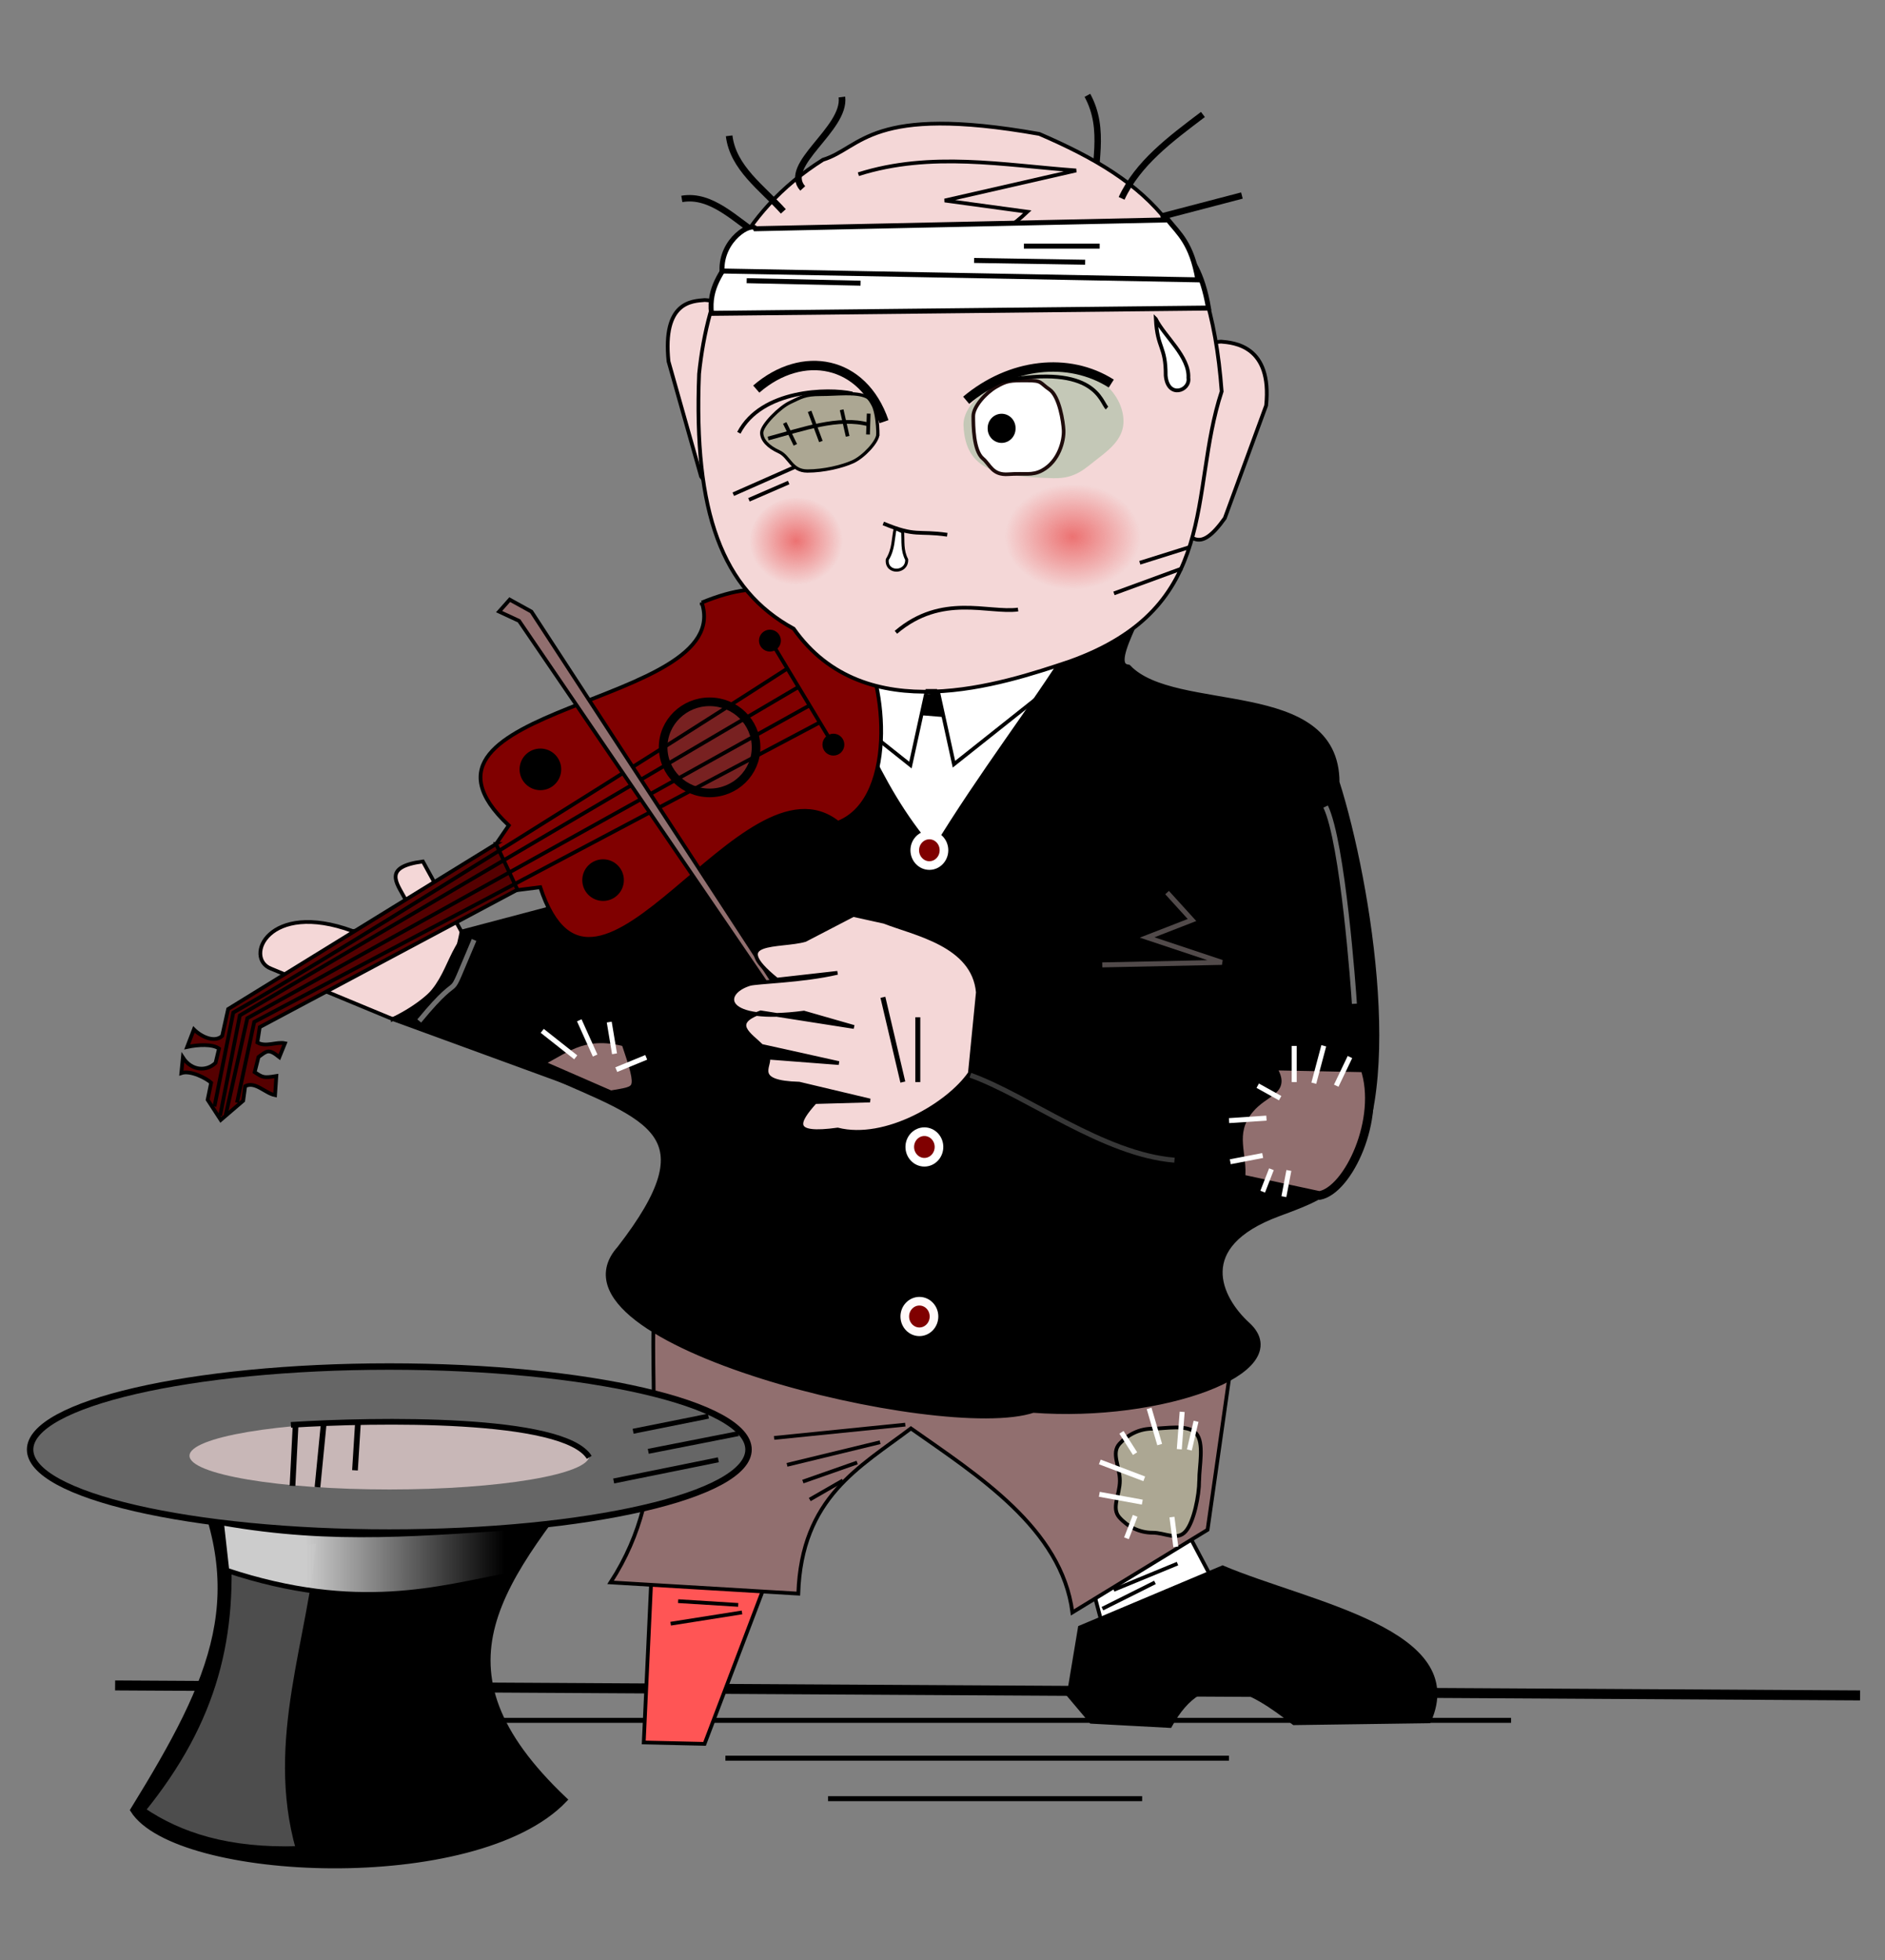 <?xml version="1.0" encoding="UTF-8"?>
<svg version="1.0" viewBox="0 0 378.09 393.09" xmlns="http://www.w3.org/2000/svg" xmlns:xlink="http://www.w3.org/1999/xlink">
<rect x="0" y="0" width="378.09" height="393.09" fill="#808080" stroke="none"/>
<defs>
<linearGradient id="a">
<stop stop-color="#ec7272" offset="0"/>
<stop stop-color="#ec7272" stop-opacity="0" offset="1"/>
</linearGradient>
<radialGradient id="c" cx="252.61" cy="642.59" r="6.541" gradientTransform="matrix(1.432 0 0 1.351 -3.153 -654.33)" gradientUnits="userSpaceOnUse" xlink:href="#a"/>
<radialGradient id="b" cx="252.61" cy="642.59" r="6.541" gradientTransform="matrix(2.085 0 0 1.617 -112.61 -826.06)" gradientUnits="userSpaceOnUse" xlink:href="#a"/>
<linearGradient id="d" x1="238.15" x2="278.11" y1="867.93" y2="867.93" gradientTransform="translate(22,-450)" gradientUnits="userSpaceOnUse">
<stop stop-color="#ccc" offset="0"/>
<stop stop-color="#ccc" stop-opacity="0" offset="1"/>
</linearGradient>
</defs>
<g transform="translate(-198.91 -105.36)">
<path d="m222 443.36 350 2" fill="none" stroke="#000" stroke-width="2"/>
<path d="m294 450.36h208" fill="none" stroke="#000" stroke-width="1px"/>
<path d="m329.8 416.51 23.54 4.07-13.11 34.5-12.2-0.28 1.77-38.29z" fill="#f55" fill-rule="evenodd" stroke="#000" stroke-width=".753px"/>
<path d="m421.54 437-6.78-25.6 18.07-6.78 13.56 25.61-24.85 6.77z" fill="#fff" fill-rule="evenodd" stroke="#000" stroke-width=".753px"/>
<path d="m330.42 363.96 115.21 16.56-4.51 31.63-27.11 16.57c-2.14-16.85-19.05-27.51-32.39-36.9-10.26 7.77-21.96 13.8-22.59 33.13l-37.65-2.25c12.71-19.58 7.06-39.16 9.04-58.74z" fill="#916f6f" fill-rule="evenodd" stroke="#000" stroke-width=".753"/>
<path d="m438.56 182.91c-0.04-4.21-0.52-8.71 5.27-9.04 2.55 0.22 10.27 0.79 9.04 12.81l-8.29 22.59c-5.21 7.34-6.64 3.37-9.03 2.26l3.01-28.62z" fill="#f4d7d7" fill-rule="evenodd" stroke="#000" stroke-width=".753px"/>
<path d="m418.52 145.56c-0.42-7.03 2.32-14.06-1.5-21.08" fill="none" stroke="#000" stroke-width="1.291"/>
<path d="m351.49 152.78c-5.11-3.32-9.84-8.56-15.82-7.53" fill="none" stroke="#000" stroke-width="1.291"/>
<path d="m292.01 293.17c-4.31 5.61-3.5 12.14-14.31 16.57l-24.44-10.13c-5.45-2.08-0.62-13.78 16.38-7.54 25.16-1.2-2.02-11.82 14.09-13.95l8.28 15.05z" fill="#f4d7d7" fill-rule="evenodd" stroke="#000" stroke-width=".753px"/>
<path d="m466.72 262.29c6.46 20.37 13.77 65.32 0.77 79.29-3.09 3.31-5.48 4.36-12.29 6.87-17.58 6.5-12.12 17.51-6.3 22.81 9.56 8.7-16.97 18.5-42.8 16.55-18.13 6.12-98.97-13.63-82.65-31.84 18.24-23.54 5.91-26.51-14.87-35.69 0-20.37-0.98-56.89 12.03-70.25 6.51-6.68 26.54-10.47 35.67-8.29 2.4-0.19-7.29-15.84-3.63-16.57s25.18 9.7 29.77 8.97 39.02-10.37 44.21-10.57c5.2-0.2-7.05 15.06-1.56 15.92 9.5 9.85 41.65 2.44 41.65 22.8z" stroke="#000" stroke-width="1.732"/>
<path d="m345.56 174.56c0.04-4.21 0.52-8.71-5.28-9.03-2.55 0.21-8.52 0.29-7.28 12.3l6.53 23.09c5.21 7.34 6.65 3.38 9.04 2.26l-3.01-28.62z" fill="#f4d7d7" fill-rule="evenodd" stroke="#000" stroke-width=".753px"/>
<path d="m361.97 232.85 51.36 2.42c-7.46 11.95-17.57 24.86-27.19 40.65-12.03-13.85-15.89-29.21-24.17-43.07z" fill="#fff" fill-rule="evenodd" stroke="#000" stroke-width=".604px"/>
<path d="m384.73 244.14-3.21 14.65-16.22-12.89" fill="none" stroke="#000" stroke-width=".753px"/>
<path d="m387.04 243.97 3.21 14.65 16.23-12.89" fill="none" stroke="#000" stroke-width=".753px"/>
<path d="m339.67 226.2c13.23-5.44 19.91-2.31 31.25 7.65 5.36 5.86 8.58 31.61-3.95 36.51-18.96-15.01-48.6 46.96-59.7 12.92l-9.18 1.16-2.23-6.08 5.1-7.47c-25.86-24.26 45.57-23.74 38.71-44.69z" fill="#800000" fill-rule="evenodd" stroke="#000" stroke-width=".753px"/>
<path d="m339.13 180.32c-1.1 27.77 4.59 43.29 18.97 51.12 14.36 20.38 41.94 11.06 55.34 6.58 30.65-10.96 23.79-33.82 30.51-54.16-2.32-31.37-14.25-42.01-36.58-51.64-33.95-6.03-35.59 2.8-43.39 5.18-16.86 10.61-23.17 26.61-24.85 42.92z" fill="#f4d7d7" fill-rule="evenodd" stroke="#000" stroke-width=".753"/>
<path d="m424.26 189.85c0 3.15-2.24 5.26-5 7.36-2.75 2.09-4.52 4.16-9.06 4.05-11.12-0.29-17.61-1.44-18.03-10.52-0.22-4.81 6.87-10.35 16.44-11.4 0.19-0.03 1.03-0.25 1.9-0.47 0.86-0.22 1.75-0.42 2.04-0.39 2.54 0.26 4.84 1.44 7.51 3.52 2.67 2.07 4.2 5.03 4.2 7.85z" fill="#c4c8b7"/>
<path d="m374.99 192.43c0 1.49-2.85 4.54-4.99 5.52-2.15 0.98-5.87 1.87-9.14 1.87-3.26 0-3.56-2.88-5.7-3.86s-3.47-2.33-3.47-3.82 3.61-5.12 5.75-6.1 2.82-1.58 6.09-1.58 6.99-0.54 9.13 0.44 2.33 6.03 2.33 7.53z" fill="#aca793" stroke="#000" stroke-width=".652"/>
<path d="m394.13 188.81c0 1.87 0.04 6.94 1.93 8.52 1.47 1.23 1.88 3.37 5.13 3.13 3.26-0.24 4.71 0.33 6.73-0.75 3.42-1.83 4.42-6.02 4.33-8.04-0.07-1.63-0.83-6.83-2.83-8.2-2.04-1.39-1.38-1.81-4.63-1.81-3.26 0-3.93 0.04-6.06 1.27-2.14 1.23-4.6 4-4.6 5.88z" fill="#fff" stroke="#1f0c0c" stroke-width=".73"/>
<path d="m421.81 182.28c-8.62-5.46-20.25-4.08-29.11 3.35" fill="none" stroke="#000" stroke-width="1.883"/>
<path transform="matrix(.554 0 0 .568 207.86 12.651)" d="m351.03 314.45a4.546 4.546 0 1 1-9.09 0 4.546 4.546 0 1 1 9.09 0z" stroke="#000"/>
<path d="m347.11 192.15c4.52-8.69 17.94-8.95 22.76-7.87" fill="none" stroke="#000" stroke-width=".753px"/>
<path d="m376.23 189.92c-4.23-12.37-16.39-14.55-25.63-6.53" fill="none" stroke="#000" stroke-width="1.883"/>
<path d="m430.74 169.34c1.72 3.47 6.78 7.55 6.53 11.8 0.42 2.57-4.14 4.25-4.55-0.48 0.04-5.92-1.67-5.31-1.98-11.32z" fill="#fff" fill-rule="evenodd" stroke="#000" stroke-width=".753px"/>
<path d="m352.98 193.3c6.96-1.85 14.11-4.49 20.23-2.79" fill="none" stroke="#000" stroke-width=".753px"/>
<path d="m356.31 190.18 2.13 4.39" fill="none" stroke="#000" stroke-width=".753px"/>
<path d="m361.3 187.85 2.26 6.05" fill="none" stroke="#000" stroke-width=".753px"/>
<path d="m367.73 187.54 1.2 5.32" fill="none" stroke="#000" stroke-width=".753px"/>
<path d="m373.15 188.31-0.14 4.19" fill="none" stroke="#000" stroke-width=".753px"/>
<path d="m423.88 145.14c3.23-7.03 9.79-11.89 16.31-16.82" fill="none" stroke="#000" stroke-width="1.291"/>
<path d="m356.03 147.75c-4.27-4.73-10.08-8.69-10.87-15.15" fill="none" stroke="#000" stroke-width="1.328"/>
<path d="m431.69 148.84 16.32-4.27" fill="none" stroke="#000" stroke-width="1.291"/>
<path d="m298.41 274.62 4.29 9.16-51.69 27.56-0.48 3.08c1.66 1 3.88-0.2 5.54 0.16l-1.13 2.78c-2.21-1.76-2.47-1.26-4.18-0.02l-0.77 3.04c1.63 1.05 1.74 1.2 4.35 0.77l-0.26 3.84c-2.04-0.41-3.95-2.84-5.99-1.81l-0.4 2.92-4.5 3.86-2.63-4.05 0.7-3.42c-0.9-0.84-4.1-2.56-5.98-1.93l0.31-3.13c1.77 2.74 4.79 2.81 6.56 1.08l0.69-2.86c-1.24-0.94-4.2-0.81-6.39-0.33l1.35-3.52c1.5 1.5 4.18 2.73 5.68 1.3l1.19-5.38 53.74-33.1z" fill="#500" fill-rule="evenodd" stroke="#000" stroke-width=".753px"/>
<path d="m350.56 255.23c0 5.05-4.17 9.14-9.32 9.14-5.14 0-9.32-4.09-9.32-9.14 0-5.04 4.18-9.13 9.32-9.13 5.15 0 9.32 4.09 9.32 9.13z" fill="#782121" stroke="#000" stroke-width="1.732"/>
<path d="m353.56 234 12.06 20.01" fill="none" stroke="#000" stroke-width=".753px"/>
<path d="m363.55 250.12-113.65 60.18-3.45 16.19" fill="none" stroke="#000" stroke-width=".753px"/>
<path d="m361.29 246.82-112.77 62.73-4.33 19.39" fill="none" stroke="#000" stroke-width=".753px"/>
<path d="m359.03 243.15-112.01 65.84-3.96 20.14" fill="none" stroke="#000" stroke-width=".753px"/>
<path d="m357.02 239.31c-17.83 11.58-90.72 57.53-111.32 69.11l-3.77 18.83" fill="none" stroke="#000" stroke-width=".753px"/>
<path d="m367.4 254.69c0 0.74-0.59 1.33-1.33 1.33-0.73 0-1.33-0.59-1.33-1.33 0-0.73 0.6-1.33 1.33-1.33 0.74 0 1.33 0.6 1.33 1.33z" stroke="#000" stroke-width="1.732"/>
<path d="m322.4 281.86c0 1.4-1.13 2.53-2.52 2.53-1.4 0-2.53-1.13-2.53-2.53s1.13-2.53 2.53-2.53c1.39 0 2.52 1.13 2.52 2.53z" stroke="#000" stroke-width="3.29"/>
<path d="m277.7 309.74c5.24-2.58 8.36-5.38 10.33-8.26 2.09-3.07 2.86-6.24 3.47-9.31l16.89-4.46 8.47 36.34-39.16-14.31z" fill-rule="evenodd" stroke="#000" stroke-width=".753px"/>
<path d="m357.33 309.48-54.31-79.61-4-1.86 2.13-2.4 4.35 2.4 52.63 80.67-0.8 0.8z" fill="#916f6f" fill-rule="evenodd" stroke="#000" stroke-width=".753px"/>
<path d="m376.27 290.22-6.21-1.37-9.66 5.02c-4.97 1.44-15.83-0.27-5.67 7.95l12.16-1.37c-7.11 1.66-16.21 1.8-17.64 2.25-5.85 1.82-5.55 7.91 10.91 5.73l10.04 2.88-18.71-2.93c-6.19 2.18-2.11 4.46 0.17 6.73l15.51 3.44-14.18-1.09c0.43 1.75-3.2 4.97 6.21 5.22l14.22 3.38-11.03 0.31c-3.66 4.09-4.96 6.82 4.54 5.51 9.62 2.43 22.27-5.1 26.52-11.31l1.6-16.21c-0.87-9.62-12.76-11.76-18.78-14.14z" fill="#f4d7d7" fill-rule="evenodd" stroke="#000" stroke-width=".753px"/>
<path d="m415.51 431.73 28.62-12.05c17.24 7.32 49.54 12.69 41.42 30.88l-27.11 0.38c-9.01-7.03-17.83-12.18-24.85 0.56l-15.82-0.85-4.52-5.36 2.26-13.56z" fill-rule="evenodd" stroke="#000" stroke-width=".753px"/>
<path d="m334.93 426.46 12.05 0.75" fill="none" stroke="#000" stroke-width=".753px"/>
<path d="m333.43 430.98 14.31-2.26" fill="none" stroke="#000" stroke-width=".753px"/>
<path d="m435.09 418.93-12.8 5.27" fill="none" stroke="#000" stroke-width=".753px"/>
<path d="m430.57 422.7-10.54 5.27" fill="none" stroke="#000" stroke-width=".753px"/>
<path d="m371.08 140.3c14.56-4.61 29.12-1.81 43.68-0.75l-26.36 6.02 16.57 2.26c-2.84 2.68-5.68 4.88-8.53 4.27" fill="none" stroke="#000" stroke-width=".753px"/>
<path d="m453.81 319.13 18.82 0.38c3.47 10.19-3.32 24.58-9.06 25.6l-15.79-3.39c0.58-4.84-2.25-8.94 1.64-13.78 3.28-4.08 7.97-3.61 4.39-8.81z" fill="#916f6f" stroke="#000" stroke-width="1.732"/>
<path d="m388.91 212.6c-5.97-0.86-6.23 0.48-12.83-2.27" fill="none" stroke="#000" stroke-width=".753px"/>
<path d="m358.37 199-12.38 5.47" fill="none" stroke="#000" stroke-width=".753px"/>
<path d="m357.1 202.13-7.97 3.46" fill="none" stroke="#000" stroke-width=".753px"/>
<path d="m324.39 314.39c3.47 10.19 2.73 9.51-3.01 10.54l-14.68-6.4c5.19-2.26 8.79-6.52 17.69-4.14z" fill="#916f6f" stroke="#000" stroke-width="1.732"/>
<path d="m388.25 275.87c0 1.69-1.31 3.07-2.93 3.07-1.61 0-2.93-1.38-2.93-3.07s1.32-3.06 2.93-3.06c1.62 0 2.93 1.37 2.93 3.06z" fill="#800000" stroke="#fff" stroke-width="1.732"/>
<path d="m365 466.07h63" fill="none" stroke="#000" stroke-width="1px"/>
<path d="m344.41 457.95h101" fill="none" stroke="#000" stroke-width="1px"/>
<path d="m422.35 224.36 13.65-5" fill="none" stroke="#000" stroke-width=".753"/>
<path d="m427.53 218.22 10.12-3.18" fill="none" stroke="#000" stroke-width=".753"/>
<path d="m458.5 322.36v-7.25" fill="none" stroke="#fff" stroke-width="1px"/>
<path d="m462.43 322.59 2-7.5" fill="none" stroke="#fff" stroke-width="1px"/>
<path d="m466.93 323.09 2.75-5.75" fill="none" stroke="#fff" stroke-width="1px"/>
<path d="m455.68 325.59-4.5-2.5" fill="none" stroke="#fff" stroke-width="1px"/>
<path d="m452.93 329.59-7.5 0.5" fill="none" stroke="#fff" stroke-width="1px"/>
<path d="m452.18 337.09-6.5 1.25" fill="none" stroke="#fff" stroke-width="1px"/>
<path d="m452.18 344.34 1.75-4.5" fill="none" stroke="#fff" stroke-width="1px"/>
<path d="m456.43 345.34 1-5.25" fill="none" stroke="#fff" stroke-width="1px"/>
<path d="m393.54 320.99c11.31 4.01 26.74 15.91 40.94 17.03" fill="none" stroke="#373737" stroke-width="1px"/>
<path d="m314.39 317.4-6.72-5.31" fill="none" stroke="#fff" stroke-width="1px"/>
<path d="m318.28 317.04-3.18-7.07" fill="none" stroke="#fff" stroke-width="1px"/>
<path d="m322.17 316.69-1.06-6.36" fill="none" stroke="#fff" stroke-width="1px"/>
<path d="m322.52 319.87 6.01-2.47" fill="none" stroke="#fff" stroke-width="1px"/>
<path d="m439.44 402.3c0 2.87-1.05 8.31-2.75 10.2s-4.04 0.23-6.62 0.23c-2.59 0-4.93-1.17-6.63-3.06-1.69-1.89 0.09-4.5 0.09-7.37 0-2.88-1.78-5.49-0.09-7.38 1.7-1.89 4.04-3.05 6.63-3.05 2.58 0 7.05-0.96 8.74 0.93 1.7 1.89 0.63 6.62 0.63 9.5z" fill="#aca793" stroke="#000" stroke-width=".753"/>
<path d="m431.52 395.06-2.12-7.25" fill="none" stroke="#fff" stroke-width="1px"/>
<path d="m435.45 395.99 0.58-7.5" fill="none" stroke="#fff" stroke-width="1px"/>
<path d="m437.47 396.14 1.34-5.75" fill="none" stroke="#fff" stroke-width="1px"/>
<path d="m426.58 396.87-2.73-4.27" fill="none" stroke="#fff" stroke-width="1px"/>
<path d="m428.42 401.93-8.91-3.39" fill="none" stroke="#fff" stroke-width="1px"/>
<path d="m428.03 406.6-8.62-1.57" fill="none" stroke="#fff" stroke-width="1px"/>
<path d="m424.85 413.85 1.75-4.5" fill="none" stroke="#fff" stroke-width="1px"/>
<path d="m434.75 415.56-0.77-5.96" fill="none" stroke="#fff" stroke-width="1px"/>
<path d="m380.49 391.06-26.31 2.66" fill="none" stroke="#000" stroke-width=".753"/>
<path d="m375.44 394.59-18.67 4.53" fill="none" stroke="#000" stroke-width=".753"/>
<path d="m367.97 402.26-6.64 3.82" fill="none" stroke="#000" stroke-width=".753"/>
<path d="m368.07 214.04c0 4.88-4.2 8.84-9.37 8.84s-9.37-3.96-9.37-8.84 4.2-8.84 9.37-8.84 9.37 3.96 9.37 8.84z" fill="url(#c)"/>
<path d="m427.71 213.01c0 5.84-6.11 10.58-13.64 10.58s-13.64-4.74-13.64-10.58 6.11-10.58 13.64-10.58 13.64 4.74 13.64 10.58z" fill="url(#b)"/>
<path d="m378.47 211.33c-0.46 2.08-0.3 4.16-1.59 6.24-0.31 2.9 4.01 2.79 3.89 0-0.97-1.85-0.7-3.69-0.8-5.53l-1.5-0.71z" fill="#fff" fill-rule="evenodd" stroke="#000" stroke-width=".6"/>
<path d="m309.83 259.65c0 1.39-1.13 2.53-2.53 2.53-1.39 0-2.53-1.14-2.53-2.53 0-1.4 1.14-2.53 2.53-2.53 1.4 0 2.53 1.13 2.53 2.53z" stroke="#000" stroke-width="3.29"/>
<path d="m354.67 233.83c0 0.74-0.59 1.33-1.33 1.33-0.73 0-1.33-0.59-1.33-1.33 0-0.73 0.6-1.33 1.33-1.33 0.74 0 1.33 0.6 1.33 1.33z" stroke="#000" stroke-width="1.732"/>
<path d="m387.25 335.37c0 1.69-1.31 3.07-2.93 3.07-1.61 0-2.93-1.38-2.93-3.07s1.32-3.06 2.93-3.06c1.62 0 2.93 1.37 2.93 3.06z" fill="#800000" stroke="#fff" stroke-width="1.732"/>
<path d="m384.57 244.04h2.3" fill="none" stroke="#000" stroke-width="1px"/>
<path d="m384.57 244.57 2.65-0.18 0.88 4.77-4.24-0.35 0.71-4.24z" fill-rule="evenodd"/>
<path d="m370.84 398.66-10.89 3.82" fill="none" stroke="#000" stroke-width=".753"/>
<path d="m236.27 398.14 83.96-2.08c-21.02 26.7-36.29 43.52-8.14 70.22-17.8 18.64-77.78 15.83-86.47 2.08 16.45-26.7 24.01-43.52 10.65-70.22z" fill-rule="evenodd" stroke="#000" stroke-width="1.142px"/>
<path d="m349.05 396.06c0 9.18-32.28 16.64-72.05 16.64s-72.05-7.46-72.05-16.64c0-9.19 32.28-16.65 72.05-16.65s72.05 7.46 72.05 16.65z" fill="#666" stroke="#000" stroke-width="1.291"/>
<path d="m227.5 468.36c7.45 5.08 17.21 8.26 31.33 7.8-6.23-21.9 2.69-42.52 4.07-61.9-9.88 1.54-13.24-0.53-18.48-1.56 1.72 20.58-2.25 37.55-16.92 55.66z" fill="#4d4d4d" fill-rule="evenodd" stroke="#000" stroke-width="1.142px"/>
<path d="m317.12 397.3c0 3.73-17.97 6.76-40.1 6.76-22.14 0-40.1-3.03-40.1-6.76s17.96-6.76 40.1-6.76c22.13 0 40.1 3.03 40.1 6.76z" fill="#c8b7b7"/>
<path d="m263.84 390.85-1.25 12.75" fill="none" stroke="#000" stroke-width="1.142px"/>
<path d="m270.73 390.33-0.62 9.89" fill="none" stroke="#000" stroke-width="1.142px"/>
<path d="m258.2 391.11-0.62 12.23" fill="none" stroke="#000" stroke-width="1.142px"/>
<path d="m257.26 391.11c16.92-1.07 54.74-1.71 59.84 6.51" fill="none" stroke="#000" stroke-width="1.142px"/>
<flowRoot xml:space="preserve">
      <flowRegion>
        <rect x="421" y="1030.4" width="56" height="38"/>
      </flowRegion>
      <flowPara/>
    </flowRoot>
<path d="m376 305.36 4 17" fill="none" stroke="#000" stroke-width="1px"/>
<path d="m383 309.36v13" fill="none" stroke="#000" stroke-width="1px"/>
<path d="m243.32 410.74c22.99 4.06 40.31 2.04 63.29 0.7l-6.01 9.9c-13.2 2.46-30.02 7.66-56.21-1.06l-1.07-9.54z" fill="url(#d)" fill-rule="evenodd" stroke="#000" stroke-width="1px"/>
<path d="m403.11 227.6c-5.97 0.79-15.27-3.3-24.5 4.56" fill="none" stroke="#000" stroke-width=".753px"/>
<path d="m420 298.86 24-0.5-15-5 9-3.5-5-5.5" fill="none" stroke="#514a4a" stroke-width="1px"/>
<path d="m345.85 156.53 89.81-2.12c2.18 2.74 4.39 5.4 5.65 12.73l-99.7 1.06c-0.59-5.23 2.16-8.23 4.24-11.67z" fill="#fff" fill-rule="evenodd" stroke="#000" stroke-width="1px"/>
<path d="m350.45 151.23 82.73-1.77c2.19 2.74 4.74 4.69 6.01 12.02l-95.46-1.77c-0.26-6.39 6.05-9.97 6.72-8.48z" fill="#fff" fill-rule="evenodd" stroke="#000" stroke-width="1px"/>
<path d="m416.57 157.95-22.28-0.36" fill="none" stroke="#000" stroke-width="1px"/>
<path d="m404.28 154.72h15.2" fill="none" stroke="#000" stroke-width="1px"/>
<path d="m348.68 161.65 22.84 0.5" fill="none" stroke="#000" stroke-width="1px"/>
<path d="m359.92 143.15c-4.27-4.72 8.66-11.87 7.86-18.33" fill="none" stroke="#000" stroke-width="1.328"/>
<path d="m399.96 181.79c18.85-3.6 19.74 4.34 21 5.39" fill="none" stroke="#000" stroke-width=".753px"/>
<path d="m322 402.36 21-4.25" fill="none" stroke="#000" stroke-width="1px"/>
<path d="m328.94 396.41 18.06-3.55" fill="none" stroke="#000" stroke-width="1px"/>
<path d="m325.9 392.39 15.1-3.03" fill="none" stroke="#000" stroke-width="1px"/>
<path d="m294 293.86c-6.36 14.89-1.19 4.36-11 16.25" fill="none" stroke="#6f6f6f" stroke-width="1px"/>
<path d="m386.25 369.37c0 1.69-1.31 3.07-2.93 3.07-1.61 0-2.93-1.38-2.93-3.07s1.32-3.06 2.93-3.06c1.62 0 2.93 1.37 2.93 3.06z" fill="#800000" stroke="#fff9f9" stroke-width="1.732"/>
<path d="m464.8 267.11c3.47 7.21 5.61 36.78 5.77 39.55" fill="none" stroke="#6f6f6f" stroke-width="1px"/>
</g>
</svg>
